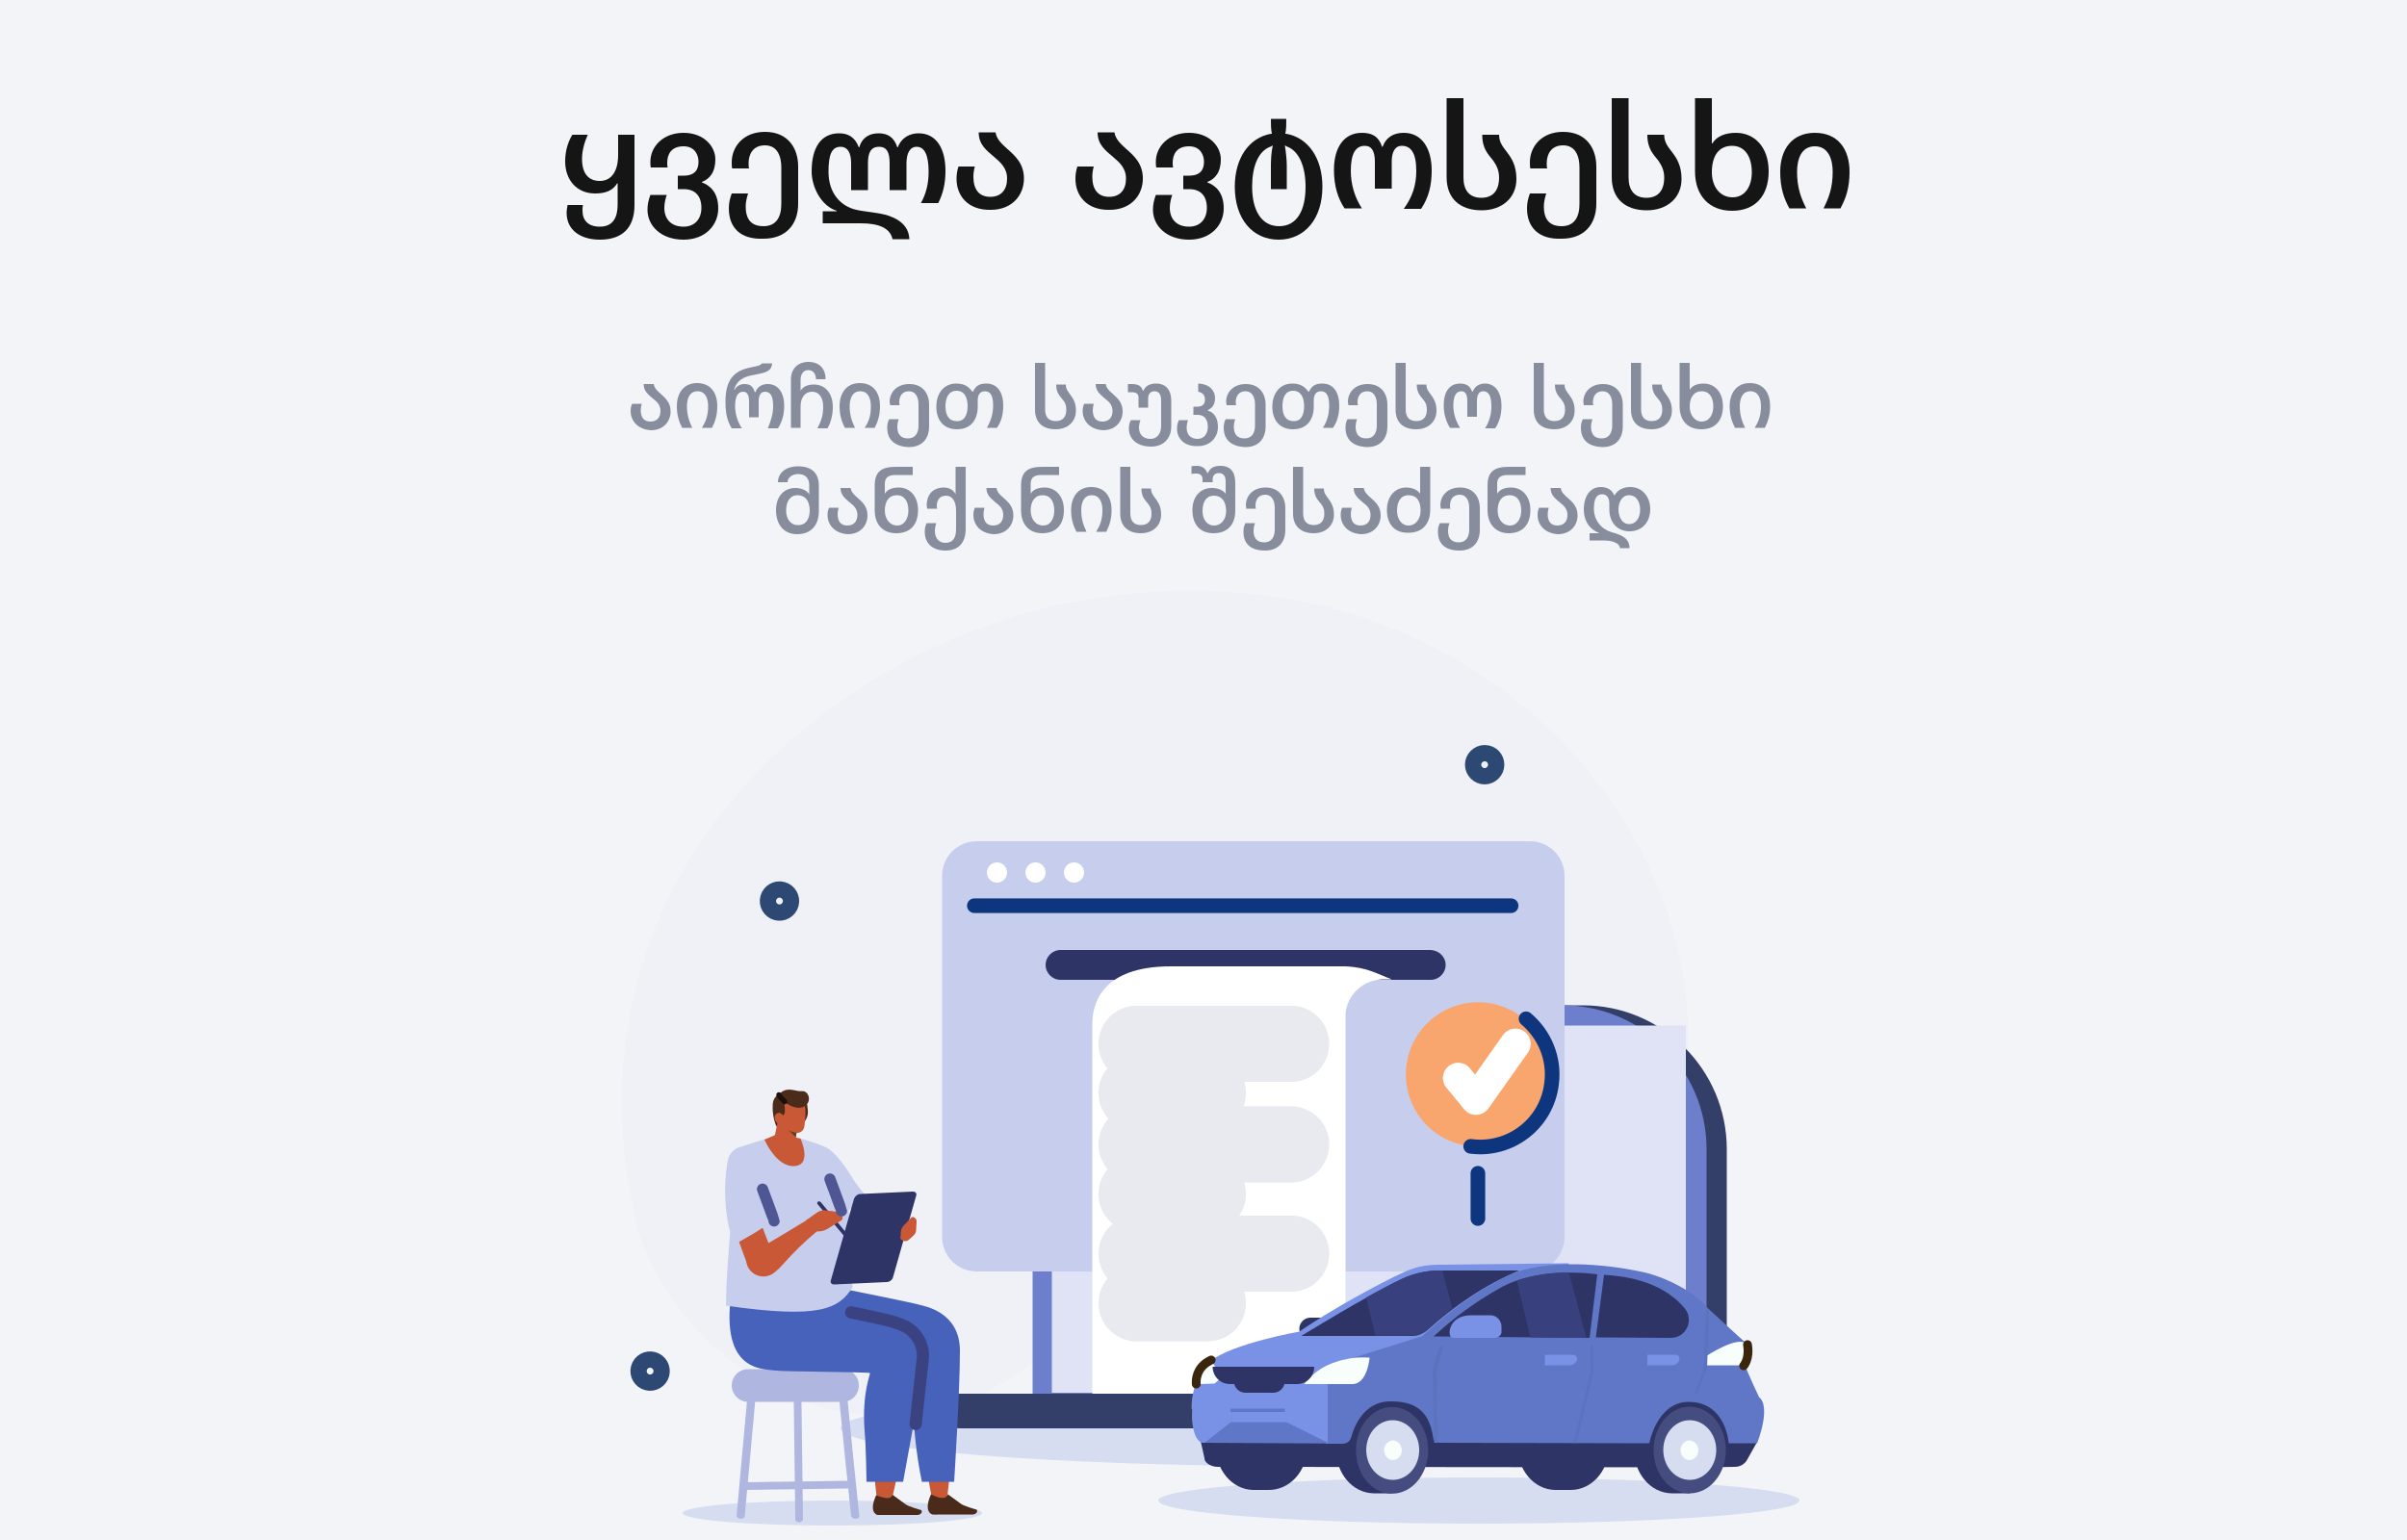 <?xml version="1.0" encoding="utf-8"?>
<!-- Generator: Adobe Illustrator 27.2.0, SVG Export Plug-In . SVG Version: 6.00 Build 0)  -->
<!DOCTYPE svg PUBLIC "-//W3C//DTD SVG 1.1//EN" "http://www.w3.org/Graphics/SVG/1.1/DTD/svg11.dtd">
<svg version="1.1" id="Layer_1" xmlns:x="http://ns.adobe.com/Extensibility/1.0/" xmlns:i="http://ns.adobe.com/AdobeIllustrator/10.0/" xmlns:graph="http://ns.adobe.com/Graphs/1.0/"
	 xmlns="http://www.w3.org/2000/svg" xmlns:xlink="http://www.w3.org/1999/xlink" x="0px" y="0px" viewBox="0 0 500 320"
	 style="enable-background:new 0 0 500 320;" xml:space="preserve">
<style type="text/css">
	.st0{fill:#F3F4F8;}
	.st1{fill:#EFF1F7;}
	
		.st2{fill-rule:evenodd;clip-rule:evenodd;fill:none;stroke:#2D4973;stroke-width:3.385;stroke-linecap:round;stroke-miterlimit:10;}
	.st3{fill:#D7DDF0;}
	.st4{fill:#333E69;}
	.st5{fill:#6C7ECC;}
	.st6{fill:#DFE3F5;}
	.st7{fill:#C7CEED;}
	.st8{fill:#2E3566;}
	.st9{fill:#FFFFFF;}
	.st10{fill:none;stroke:#0D367F;stroke-width:3.041;stroke-linecap:round;stroke-linejoin:round;stroke-miterlimit:10;}
	.st11{fill:none;stroke:#E8EAF0;stroke-width:15.834;stroke-linecap:round;stroke-linejoin:round;stroke-miterlimit:10;}
	.st12{fill:#7A92E6;}
	.st13{fill:#454D80;}
	.st14{fill:#F7FEFB;}
	.st15{fill:#6077C7;}
	.st16{fill:#5C72BF;}
	.st17{fill:#EA573F;}
	.st18{fill:none;}
	.st19{fill:none;stroke:#3B260D;stroke-width:1.83;stroke-linecap:round;stroke-linejoin:round;stroke-miterlimit:10;}
	.st20{fill:#38417D;}
	.st21{fill-rule:evenodd;clip-rule:evenodd;fill:#D7DDF0;}
	.st22{fill:#AFB7E0;}
	.st23{fill-rule:evenodd;clip-rule:evenodd;fill:#AFB7E0;}
	.st24{fill-rule:evenodd;clip-rule:evenodd;fill:#C95836;}
	.st25{fill-rule:evenodd;clip-rule:evenodd;fill:#4A2A1A;}
	.st26{fill-rule:evenodd;clip-rule:evenodd;fill:#4762BA;}
	
		.st27{fill-rule:evenodd;clip-rule:evenodd;fill:none;stroke:#3B4282;stroke-width:2.537;stroke-linecap:round;stroke-linejoin:round;stroke-miterlimit:10;}
	.st28{fill-rule:evenodd;clip-rule:evenodd;fill:#C7CEED;}
	.st29{fill:#C95836;}
	.st30{fill:#4D2B1B;}
	.st31{fill-rule:evenodd;clip-rule:evenodd;fill:#4D2B1B;}
	.st32{fill-rule:evenodd;clip-rule:evenodd;fill:#633C1D;}
	
		.st33{fill-rule:evenodd;clip-rule:evenodd;fill:none;stroke:#1C100A;stroke-width:1.086;stroke-linecap:round;stroke-miterlimit:10;}
	
		.st34{fill-rule:evenodd;clip-rule:evenodd;fill:none;stroke:#4E5794;stroke-width:2.33;stroke-linecap:round;stroke-linejoin:round;stroke-miterlimit:10;}
	.st35{fill:#F9A56E;}
	.st36{fill:none;stroke:#FFFFFF;stroke-width:6.333;stroke-linecap:round;stroke-linejoin:round;stroke-miterlimit:10;}
	.st37{enable-background:new    ;}
	.st38{fill:#878D9C;}
	.st39{fill:#151515;}
</style>
<g id="Layer_2_00000166641011012389850640000010208150379159884687_">
	<g id="Layer_2_00000070113783671386595900000007247049413270324359_">
		<g>
			<g>
				<rect id="SVGID_00000113329053630106759230000001489512567570702466_" class="st0" width="500" height="320"/>
			</g>
			<g>
				<g>
					<g>
						<rect id="SVGID_1_" class="st0" width="500" height="320"/>
					</g>
				</g>
			</g>
		</g>
	</g>
</g>
<g>
	<path class="st1" d="M347.5,236.2c17.3-55.5-38.3-127.6-124.8-111.1c-48.1,9.2-106.5,54.2-91,127.2c7.1,33.4,58.7,66,96.5,16.8
		C255.9,233.1,332,285.9,347.5,236.2z"/>
	<path class="st2" d="M310.8,158.9c0,1.3-1.1,2.4-2.4,2.4s-2.4-1.1-2.4-2.4c0-1.3,1.1-2.4,2.4-2.4
		C309.8,156.5,310.8,157.6,310.8,158.9z"/>
	<ellipse transform="matrix(0.265 -0.964 0.964 0.265 -175.401 339.642)" class="st2" cx="135.1" cy="284.9" rx="2.4" ry="2.4"/>
	<ellipse transform="matrix(0.265 -0.964 0.964 0.265 -61.471 293.791)" class="st2" cx="162" cy="187.2" rx="2.4" ry="2.4"/>
	<path class="st3" d="M364.7,296.8c0.2,4.3-36.7,7.9-91.2,7.9s-98.7-3.5-98.9-7.9c-0.2-4.3,43.8-7.9,98.3-7.8
		C327.4,288.9,364.5,292.4,364.7,296.8z"/>
	<path class="st4" d="M358.7,290.3l-140,0l0-51.5c0-16.5,13.4-29.9,29.9-29.9l80.2,0c16.5,0,29.9,13.4,29.9,29.9L358.7,290.3z"/>
	<path class="st5" d="M354.5,290.3l-140,0l0-51.5c0-16.5,13.4-29.9,29.9-29.9l80.2,0c16.5,0,29.9,13.4,29.9,29.9L354.5,290.3z"/>
	<rect x="218.5" y="213.1" class="st6" width="131.7" height="76.3"/>
	<ellipse class="st3" cx="307.2" cy="311.8" rx="66.6" ry="4.8"/>
	<path class="st7" d="M317.8,264.2H202.9c-4,0-7.2-3.2-7.2-7.2l0-75c0-4,3.2-7.2,7.2-7.2h114.9c4,0,7.2,3.2,7.2,7.2l0,75
		C325,261,321.8,264.2,317.8,264.2z"/>
	<path class="st8" d="M300.3,200.5L300.3,200.5c0,1.7-1.4,3.1-3.1,3.1l-76.9,0c-1.7,0-3.1-1.4-3.1-3.1v0c0-1.7,1.4-3.1,3.1-3.1
		l76.9,0C298.9,197.5,300.3,198.8,300.3,200.5z"/>
	<circle class="st9" cx="207.1" cy="181.3" r="2.1"/>
	<circle class="st9" cx="215.1" cy="181.3" r="2.1"/>
	<circle class="st9" cx="223.1" cy="181.3" r="2.1"/>
	<line class="st10" x1="202.4" y1="188.2" x2="313.9" y2="188.2"/>
	<path class="st9" d="M279.6,295l-52.7-0.3l0-81.9c0-4.3,2-12,16.3-12l36.3,0c4.6,0.2,6.6,1.6,9.6,2.7h-1.7c-4.1,0-7.6,3.1-7.9,7.2
		c0,0,0,0.1,0,0.1l0,22l0,54.7C279.6,295.8,279.6,295,279.6,295z"/>
	<line class="st11" x1="236.1" y1="216.9" x2="268.2" y2="216.9"/>
	<line class="st11" x1="236.1" y1="227.1" x2="250.9" y2="227.1"/>
	<line class="st11" x1="236.1" y1="237.8" x2="268.2" y2="237.8"/>
	<line class="st11" x1="236.1" y1="248.1" x2="250.9" y2="248.1"/>
	<line class="st11" x1="236.1" y1="260.5" x2="268.2" y2="260.5"/>
	<line class="st11" x1="236.1" y1="270.8" x2="250.9" y2="270.8"/>
	<path class="st4" d="M351.5,296.8l-151.9,0c-4,0-7.2-3.2-7.2-7.2v0l166.2,0v0C358.7,293.5,355.5,296.8,351.5,296.8z"/>
	<g>
		<g>
			<path class="st8" d="M272.2,278.4h6.1c1.3,0,2.3-1.1,2.3-2.3l0,0c0-1.3-1.1-2.3-2.3-2.3h-6.1c-1.3,0-2.3,1.1-2.3,2.3v0
				C269.9,277.4,270.9,278.4,272.2,278.4z"/>
			<path class="st12" d="M275.6,301l43.9,0c0,0-0.1-10.8,8.8-11c9-0.2,8.5,10.5,8.5,10.5l0,1.7c0,0,6.3-0.6,8.1-1.5
				c0,0,0.7-1.4,0.9-2.8c0.3-1.4,0.1-4.3,0.1-4.3l-1.5-1.2c0,0,0.6-6.7-0.4-9.1c0,0,0.9-2.6,0.7-4.1l-19-16.7l-27.3,0.3
				c-3.7,0.1-5.5,0.9-8.8,2.5c-12.2,6.1-19.7,11.4-19.7,11.4s-13.8,2.4-18.6,6.2c-1.9,1.8-2.9,3.1-3.7,7.9l-0.1,1.9l11.3,3.6
				L275.6,301z"/>
			<path class="st8" d="M249.4,299.4l0.8,3.6c0,1.1,1.6,1.8,2.7,1.8l101.5,0.1l6-0.1c1.1,0,2.1-0.6,2.6-1.6l1.9-3.4
				c-2.8-6.7-7.1-10.4-13.6-11.2l-46.1-3.2l-29.9,4.9L249.4,299.4z"/>
			<path class="st8" d="M260.5,291.6c0.5,0,0.9,0.1,1.4,0.2c0.6-0.1,1.2-0.2,1.8-0.2c4.4,0.1,7.8,4.2,7.8,9.2s-3.7,8.9-8.1,8.8
				c-0.5,0-2.5,0-3.1,0c-4.4-0.1-7.8-4.2-7.8-9.2C252.5,295.4,256.1,291.5,260.5,291.6z"/>
			<path class="st8" d="M323.2,291.6c0.5,0,0.9,0.1,1.4,0.2c0.6-0.1,1.2-0.2,1.8-0.2c4.4,0.1,7.8,4.2,7.8,9.2
				c-0.1,5-3.7,8.9-8.1,8.8c-0.5,0-2.5,0-3.1,0c-4.4-0.1-7.8-4.2-7.8-9.2S318.9,291.5,323.2,291.6z"/>
			<path class="st8" d="M285.7,292.3c0.1,0,0.1,0,0.2,0h3.6v1.2c2.4,1.6,4,4.6,3.9,8c-0.1,3.4-1.8,6.3-4.2,7.7v1.1h-3.6v0
				c-0.1,0-0.2,0-0.3,0c-4.4-0.1-7.8-4.2-7.8-9.2S281.4,292.2,285.7,292.3z"/>
			
				<ellipse transform="matrix(1.760198e-03 -1 1 1.760198e-03 -12.734 589.944)" class="st13" cx="289.1" cy="301.4" rx="9" ry="7.5"/>
			
				<ellipse transform="matrix(1 -7.440649e-03 7.440649e-03 1 -2.234 2.161)" class="st3" cx="289.3" cy="301.3" rx="5.5" ry="6.2"/>
			<path class="st14" d="M291.2,301.4c0,1.1-0.9,2-1.9,2s-1.8-1-1.8-2.1c0-1.1,0.9-2,1.9-2C290.4,299.3,291.2,300.3,291.2,301.4z"/>
			<path class="st8" d="M347.6,292.3c0.1,0,0.1,0,0.2,0h3.6v1.2c2.4,1.6,4,4.6,3.9,8c-0.1,3.4-1.8,6.3-4.2,7.7v1.1h-3.6v0
				c-0.1,0-0.2,0-0.3,0c-4.4-0.1-7.8-4.2-7.8-9.2C339.6,296.2,343.2,292.2,347.6,292.3z"/>
			
				<ellipse transform="matrix(1.751155e-03 -1 1 1.751155e-03 48.992 651.778)" class="st13" cx="351" cy="301.4" rx="9" ry="7.5"/>
			<path class="st15" d="M299.1,299.8l43.5,0.1c0,0,1.6-8.7,8.3-8.6c7.7,0.1,8.2,8.6,8.2,8.6l5.9,0c0,0,3-7.5,0.4-9.6
				c0,0-2.1-4.4-3-6.8c0,0,0.9-2.6,0.7-4.1l-6.5-5.1c-2.8-3.7-13.6-9.2-18-9.9c-9.4-1.6-17.1-2.6-26.5,2.2
				c-14.6,7.3-19.3,15.2-19.3,15.2s-5.7-0.4-14.8,1.4c-1.9,1.8-2.1,4-2.6,6l0,10.8l3.5,0c0.9,0,1.6-0.6,1.8-1.4
				c0.7-2.7,2.9-7.2,7.7-7.4c4.7-0.1,8.4,1.2,9.3,7.5C297.7,299.3,298.4,299.8,299.1,299.8z"/>
			<path class="st15" d="M362.6,284.9c0,0-85.4-1.3-84.8-1.8c9.1-2.7,17.7-5.5,17.7-5.5s8-8,18.2-12.7c7.1-3.3,19.5-2.4,27.9-0.5
				c5.5,1.3,11.2,4.8,13,7.3l8.4,7.7c0.2,1.6-0.7,4.1-0.7,4.1C362.4,283.8,362.5,284.3,362.6,284.9z"/>
			<path class="st14" d="M354.4,281.8c0,0,7-4.6,8.4-2.4c0,0,0.6,2.1-0.8,4.3l-7.9,0L354.4,281.8z"/>
			<path class="st8" d="M333.2,264.9l-1.7,13l15.6,0.1c3.2,0,4.9-3.8,2.8-6.2C344.9,265.8,336.5,265.1,333.2,264.9z"/>
			<path class="st8" d="M331.8,264.8c0,0-12.1-1.9-20.5,3c-4.9,2.8-9.2,5.9-13.5,9.9l32.4,0.3L331.8,264.8z"/>
			<g>
				<polygon class="st16" points="355,272.6 354.6,284.4 352.6,289.6 352,289.6 353.9,284.4 354.5,271.7 				"/>
			</g>
			<g>
				<polygon class="st16" points="299.9,279.6 298.4,284.9 298.6,299.8 297.9,299.8 297.6,284.8 299,279.7 				"/>
			</g>
			<path class="st17" d="M292.5,276.6"/>
			<path class="st8" d="M315.6,264h-16.6c-2.7,0-5.3,0.6-7.7,1.7c-7.7,3.7-21,11.9-21,11.9h23.1c1.2,0,2.3-0.5,3.2-1.3
				C301.8,271.6,308.5,266.9,315.6,264z"/>
			<path class="st12" d="M250,299.8l25.8,0.1v-12.2l-28.1,3.3l-0.1,3.3C247.6,295.9,248.1,299.8,250,299.8z"/>
			<path class="st12" d="M310.5,278l-8.7,0c-1.3,0-1.1-4.7,3.8-4.7l4,0c1.3,0,2.3,1.1,2.3,2.4l0,0.9C312,277.3,311.3,278,310.5,278z
				"/>
			<line class="st18" x1="329.5" y1="270.3" x2="329.5" y2="270.3"/>
			<path class="st19" d="M362.2,283.8c0,0,1.3-1.4,0.8-4.4"/>
			<path class="st14" d="M271.8,286.6c1.5-1.7,3.5-2.9,5.7-3.6c0.8-0.3,1.7-0.5,2.3-0.6c1.9-0.5,4.7-0.3,4.7-0.3s-0.4,5.6-3.7,5.5
				c-3.4,0-9.9,0-9.9,0L271.8,286.6z"/>
			<path class="st14" d="M253.9,286.1c-1.9-2.3-1.4-2.5-2.4-3.2c0,0-2.8,1.9-3.1,4.3c0,0.3,0.5,0.4,1,0.4c2.3-0.1,2.9-0.1,2.9-0.1
				L253.9,286.1z"/>
			<path class="st8" d="M273,284h-21.1v0c0,2,1.6,3.6,3.6,3.6h13.9C271.4,287.6,273,286,273,284L273,284z"/>
			<path class="st8" d="M258.7,284.6h5.8c1.3,0,2.4,1.1,2.4,2.4l0,0c0,1.3-1.1,2.4-2.4,2.4h-5.8c-1.3,0-2.4-1.1-2.4-2.4v0
				C256.2,285.7,257.3,284.6,258.7,284.6z"/>
			
				<ellipse transform="matrix(1 -7.440189e-03 7.440189e-03 1 -2.232 2.619)" class="st3" cx="351" cy="301.3" rx="5.5" ry="6.2"/>
			<path class="st14" d="M352.8,301.4c0,1.1-0.9,2-1.9,2s-1.8-1-1.8-2.1c0-1.1,0.9-2,1.9-2C352,299.3,352.8,300.3,352.8,301.4z"/>
			<g>
				<polygon class="st16" points="327.5,299.9 326.8,299.8 330.4,285.1 330.3,279.5 331,279.5 331,285.2 				"/>
			</g>
			<path class="st20" d="M317.9,277.9l11.6,0.1l-3.6-13.6c-3.1,0-7.1,0.4-10.8,1.7L317.9,277.9z"/>
			<path class="st20" d="M299.6,264h-0.6c-2.7,0-5.3,0.6-7.7,1.7c-2.2,1-4.8,2.4-7.5,3.9l1.9,7.9h7.7c1.2,0,2.3-0.5,3.2-1.3
				c1.5-1.4,3.2-2.9,5.1-4.3L299.6,264z"/>
			<polygon class="st15" points="250.2,299.8 255.7,295.5 267.2,295.5 275.9,299.8 			"/>
			<g>
				<g>
					<rect x="255.6" y="292.7" class="st15" width="11.3" height="0.7"/>
				</g>
			</g>
			<path class="st19" d="M248.5,287.6c0,0-0.2-1.3,0.6-2.8c0.8-1.5,2.5-2.2,2.5-2.2"/>
			<path class="st12" d="M326.1,283.7h-5.2v-2.2h5.9c0.4,0,0.8,0.4,0.8,0.8l0,0C327.6,283,326.9,283.7,326.1,283.7z"/>
			<path class="st12" d="M347.4,283.7h-5.2v-2.2h5.9c0.4,0,0.8,0.4,0.8,0.8l0,0C348.8,283,348.2,283.7,347.4,283.7z"/>
		</g>
	</g>
	<g>
		<ellipse class="st21" cx="172.9" cy="314.4" rx="31.1" ry="2.6"/>
		<g>
			<g>
				<g>
					<path class="st22" d="M166,316.3C166,316.3,166,316.3,166,316.3c0.5,0,0.8-0.3,0.8-0.6l-0.4-31.5c0-0.3-0.4-0.6-0.8-0.6
						c0,0,0,0,0,0c-0.5,0-0.8,0.3-0.8,0.6l0.4,31.5C165.2,316.1,165.5,316.3,166,316.3z"/>
				</g>
			</g>
			<g>
				<g>
					<path class="st22" d="M177.7,315.6C177.7,315.6,177.7,315.5,177.7,315.6c0.5,0,0.9-0.3,0.8-0.6l-1.3-12.6l-1.6-16.1
						c0-0.3-0.4-0.5-0.9-0.5c-0.5,0-0.8,0.3-0.8,0.6l1.6,16.1l1.3,12.6C176.9,315.3,177.3,315.6,177.7,315.6z"/>
				</g>
			</g>
			<g>
				<g>
					<path class="st22" d="M154.7,309.6C154.7,309.6,154.7,309.6,154.7,309.6l21.2-0.3c0.5,0,0.9-0.4,0.9-0.8c0-0.5-0.4-0.8-0.9-0.8
						c0,0,0,0,0,0l-21.2,0.3c-0.5,0-0.9,0.4-0.9,0.8C153.7,309.3,154.2,309.6,154.7,309.6z"/>
				</g>
			</g>
			<g>
				<g>
					<path class="st22" d="M153.9,315.6c0.4,0,0.8-0.2,0.8-0.5l2.7-29.7c0-0.3-0.3-0.6-0.8-0.6c-0.5,0-0.8,0.2-0.9,0.5l-2.7,29.7
						C153.1,315.3,153.4,315.6,153.9,315.6C153.9,315.6,153.9,315.6,153.9,315.6z"/>
				</g>
			</g>
			<path class="st23" d="M152,287.9L152,287.9c0-1.9,1.5-3.4,3.4-3.4l19.6,0c1.9,0,3.4,1.5,3.4,3.4l0,0c0,1.9-1.5,3.4-3.4,3.4
				l-19.6,0C153.6,291.3,152,289.8,152,287.9z"/>
		</g>
		<g>
			<path class="st24" d="M181.1,278.4c0,0,3.3,2,0.6,13.3c-1.5,6.2,0.8,22.6,0.8,22.6l2.4-1.1l6.4-28.4
				C191.8,282.6,181.1,278.4,181.1,278.4z"/>
			<path class="st25" d="M185.4,310.6l2.6,1.9c0.5,0.5,3.4,1.3,3.4,1.3l0,0c0.3,0.6-0.3,0.9-0.7,1l-8.4,0c0,0-2-0.4-0.3-4.1
				C183.5,311.3,185.1,311.7,185.4,310.6z"/>
			<path class="st24" d="M189.6,277.8c0,0,3.3,2,1.8,13.7c-0.8,6.4,2.9,23.3,2.9,23.3l2.2-1.2l1.7-15.5
				C198.4,295.7,189.6,277.8,189.6,277.8z"/>
			<path class="st25" d="M196.9,310.5l2.6,1.9c0.5,0.5,3.4,1.3,3.4,1.3l0,0c0.3,0.6-0.3,0.9-0.7,1l-8.5,0c0,0-2-0.4-0.3-4.2
				C194.9,311.3,196.5,311.7,196.9,310.5z"/>
			<path class="st26" d="M187.6,307.9H180c0,0-0.1-7.4-0.4-10.6c-0.6-8,1.3-11.8,1.1-12c-0.2-0.2-18.4-0.3-19.5-0.5
				c-3-0.4-12.2,0.3-9-18l28.7,7.7c0,0,6.7,1,8.1,3.4c0.9,1.5,1.8,3,3.1,5.3L187.6,307.9z"/>
			<path class="st26" d="M198.2,307.9l-6.7,0c0,0-2.8-12.8-1.2-20.3c0.8-3.7-34.2-5.2-34.2-5.2l2.3-15.2l18.1,0.9c0,0,0.1,0,0.1,0
				c1,0.2,13.4,2.7,14.3,3c1,0.3,8.5,1.4,8.5,9.6C199.4,289.2,198.2,307.9,198.2,307.9z"/>
			<path class="st27" d="M190.2,295.9l1.5-13.7c0.2-2.7-1.2-5.2-3.5-6.5c-2.2-1.2-6.2-1.9-11.4-3"/>
			<path class="st28" d="M169.3,237.5l-2.9-0.9l-5.6-0.5l-7.6,2.4c-2.4,1.3-2.7,3.7-1.1,8l-0.3,8c-0.6,7.6-0.9,10.3-1,16.8
				c19.5,2.8,23.4,0.7,26.3-3.8c-1-11.2,0.4-15.1-2.9-25.6C173.5,239.3,172.1,238.5,169.3,237.5z"/>
			<path class="st29" d="M166.3,236.6c0,0,2.5,5.5-1.3,5.7c-3.8,0.2-6.2-5.5-6.2-5.5l2.8-1.2L166.3,236.6z"/>
			<path class="st30" d="M161.8,234.3c-0.3,0-0.6-0.2-0.8-1c-0.3-0.8-0.5-2.2-0.5-3c0-0.6,0-1.2,0.2-1.7c0.2-0.5,0.6-1,1.1-1.2
				c0.6-0.2,1.4,0,1.9,0.5c0.5,0.5,0.8,1.2,0.9,1.9c0.1,0.7,0,1.4-0.1,2c-0.1,0.8-0.3,1.5-0.8,2.1
				C163.1,234.4,161.7,234.3,161.8,234.3z"/>
			<path class="st31" d="M167.1,233.1c0,0,0.9-1,0.7-2.5c-0.1-0.5,0-1.2-0.5-1.8c-1.9-2.5-3.1,2.5-3,2.6
				C164.4,231.4,167.1,233.1,167.1,233.1z"/>
			<path class="st24" d="M165.6,233.1c0,0-0.2,2.6-0.4,4.8c-0.1,0.6-0.5,1.1-1.1,1.2c-0.6,0.2-1.3,0.1-1.8-0.3
				c-0.2-0.1-0.3-0.3-0.5-0.4c-0.7-0.5-1.1-1.4-0.9-2.2c0.4-2,1.2-5.6,1.2-5.6L165.6,233.1L165.6,233.1z"/>
			<polygon class="st32" points="165.6,234.8 165.3,236.3 163.7,234.7 			"/>
			<path class="st24" d="M161.8,229.7c0-0.8,0.6-1.4,1.3-1.4c0.8,0,1.9,0.1,2.7,0.1c0.8,0,1.3,0.7,1.4,1.5c0.2,0.9,0.1,2.8-0.1,4.1
				c-0.1,0.8-0.7,1.4-1.5,1.4c-0.8,0-3.3-0.9-3.6-2.4C161.8,231.9,161.8,230.8,161.8,229.7L161.8,229.7z"/>
			<path class="st31" d="M162.2,227.8c0.2,0.8,1,1.4,1.7,1.8c0.7,0.4,1.5,0.6,2.2,0.6c0.8-0.1,1.5-0.5,1.8-1.2
				c0.3-0.7,0.1-1.7-0.6-2.1c-0.4-0.3-1-0.1-1.5-0.2c-1.2-0.2-2.6-0.8-4,0.7C161.9,227.3,162.3,227.8,162.2,227.8z"/>
			<path class="st30" d="M162.3,231.9c0.4,0,0.6-0.3,0.7-0.7c0.1-0.3,0-0.7,0-1.1c0-0.4-0.1-0.7,0.1-1c0.1-0.3,0.5-0.6,0.3-1
				c-0.1-0.2-0.2-0.3-0.4-0.4c-0.5-0.2-1,0.1-1.3,0.4s-0.4,0.9-0.3,1.4c0.1,0.5,0.2,1,0.4,1.5c0.1,0.2,0.1,0.4,0.2,0.6
				c0,0.1,0.1,0.2,0.2,0.2C162.2,232,162.3,231.9,162.3,231.9z"/>
			<path class="st24" d="M161,232.7c0.2,0.6,0.8,1,1.3,0.8c0.5-0.2,0.7-0.8,0.5-1.4c-0.2-0.6-0.8-1-1.3-0.8S160.8,232.1,161,232.7z"
				/>
			<path class="st33" d="M163,228.9c0,0-0.9-0.8-1.2-1.4"/>
			<path class="st7" d="M171.3,238.3c0,0,2.2,0.5,5.9,6.7c0.6,0.9,1.7,2.5,2.7,3.4l-4.1,3.5L171.3,238.3z"/>
			<path class="st8" d="M184.2,266.4l-10.9,0.5c-0.6,0-0.9-0.4-0.7-0.9l4.8-16.9c0.2-0.5,0.7-1,1.3-1l10.9-0.5
				c0.6,0,0.9,0.4,0.7,0.9l-4.8,16.9C185.4,265.9,184.8,266.4,184.2,266.4z"/>
			<path class="st29" d="M187.6,257.8c0.4,0.2,0.9,0.1,1.2-0.2l1-0.9c0.3-0.3,0.5-0.7,0.5-1.1l0.1-1.7c0.1-0.6-0.5-1.1-1-1l0,0
				l-1.7,1.8c-0.4,0.4-0.6,1-0.6,1.6l0,0.4C186.9,257.3,187.1,257.6,187.6,257.8L187.6,257.8z"/>
			<path class="st8" d="M175.9,256.9L175.9,256.9c0.2-0.2,0.2-0.4,0-0.6l-5.4-6.5c-0.2-0.2-0.5-0.2-0.6-0.1l0,0
				c-0.2,0.2-0.2,0.4,0,0.6l5.4,6.5C175.4,257,175.7,257,175.9,256.9z"/>
			<path class="st29" d="M167.4,253.6l2.4-1.7c0.5-0.3,1.1-0.5,1.7-0.4l2.4,0.3c0.8,0.1,1.4,1,1,1.7l0,0l-3.1,1.9
				c-0.7,0.4-1.6,0.6-2.5,0.4l-1.5-0.2L167.4,253.6z"/>
			<path class="st29" d="M156.5,260.1c4.8-2.7,6.6-3.9,11.3-6.7l2.2,2.2c-6.5,5.4-7.5,7.9-9.7,9.2c-1.6,0.9-3.8,0.4-4.8-1.3
				C154.4,261.6,155.8,260.7,156.5,260.1z"/>
			<polygon class="st29" points="151.5,252.5 155.4,263.2 160.1,259.5 156.1,249.1 			"/>
			<path class="st7" d="M151.4,240.7c-0.3,0.5-1.6,6.5,0,14.3l1.3,3.5c0,0,6.4-3.5,6.4-4c0-0.5-3.6-10.4-3.6-10.4L151.4,240.7z"/>
			<path class="st34" d="M160.8,253.7c0-0.2-2.4-6.6-2.4-6.6"/>
			<path class="st34" d="M174.8,251.6c0-0.2-2.4-6.6-2.4-6.6"/>
		</g>
	</g>
	<line class="st10" x1="307" y1="243.8" x2="307" y2="253.2"/>
	<g>
		
			<ellipse transform="matrix(0.311 -0.95 0.95 0.311 -0.642 445.654)" class="st35" cx="307.2" cy="223.3" rx="15" ry="15"/>
	</g>
	<path class="st10" d="M305.5,238.2c8.2,1.1,15.8-4.7,16.8-13c0.7-5.3-1.5-10.3-5.3-13.5"/>
	<polyline class="st36" points="302.9,224 306.6,228.5 314.8,216.9 	"/>
</g>
<g class="st37">
	<path class="st38" d="M131,85.4c0-0.6,0.1-1,0.3-1.5h2c-0.1,0.4-0.2,0.9-0.2,1.3c0,1.6,0.7,2.4,2,2.4c1.4,0,2.1-0.9,2.1-2.2
		c0-1.3-0.8-2-1.6-2.6c-0.9-0.8-1.9-1.5-1.9-3h2.1c0.1,0.8,0.7,1.4,1.4,2c1,0.9,2.1,1.8,2.1,3.7c0,2-1.4,3.9-4.1,3.9
		C132.3,89.2,131,87.3,131,85.4z"/>
	<path class="st38" d="M147.1,84.4c0-1.5-0.5-3.1-2.2-3.1c-1.7,0-2.2,1.6-2.2,3.1c0,2,0.5,3.2,1.1,4.5h-2.1
		c-0.6-1.2-1.1-2.5-1.1-4.5c0-2.7,1.4-4.8,4.2-4.8c2.8,0,4.2,2,4.2,4.8c0,2-0.5,3.3-1.1,4.5h-2.1C146.6,87.6,147.1,86.4,147.1,84.4z
		"/>
	<path class="st38" d="M160.6,84.4c0-2.2-0.6-3-1.7-3c-0.9,0-1.3,0.8-1.3,2v3.3h-2v-3.3c0-1.3-0.4-2-1.2-2c-1.1,0-1.7,0.9-1.7,3
		c0,1.6,0.5,3.2,1.4,4.6h-2.1c-0.9-1.5-1.3-2.9-1.3-5.6c0-4.4,1.7-6.3,5-7l1.8-0.4c0.4-0.1,0.7-0.4,0.8-0.5h2.1
		c-0.1,1.3-0.8,1.8-2.8,2.2l-1.5,0.3c-1.5,0.3-3.1,1-3.6,3h0.1c0.4-0.8,1.2-1.2,2-1.2c1.3,0,1.8,0.5,2.2,1.7h0.1
		c0.5-1.2,1.4-1.7,2.6-1.7c2.2,0,3.4,1.9,3.4,4.5c0,1.8-0.4,3.3-1.3,4.7h-2.1C160.1,87.5,160.6,86.1,160.6,84.4z"/>
	<path class="st38" d="M171,84.5c0-1.8-0.8-3.1-2.3-3.1c-1.5,0-2.4,1.2-2.4,3.1v4.4h-2V78.8c0-2.3,1.6-3.6,3.6-3.6
		c2.4,0,3.6,1.5,3.6,3.6h-2c0-1-0.5-1.9-1.6-1.9c-1,0-1.6,0.8-1.6,2.1v2.2h0c0.5-0.9,1.5-1.3,2.8-1.3c2.2,0,3.9,1.7,3.9,4.7
		c0,2-0.6,3.5-1.1,4.4h-2.1C170.5,87.6,171,86.5,171,84.5z"/>
	<path class="st38" d="M180.9,84.4c0-1.5-0.5-3.1-2.2-3.1c-1.7,0-2.2,1.6-2.2,3.1c0,2,0.5,3.2,1.1,4.5h-2.1
		c-0.6-1.2-1.1-2.5-1.1-4.5c0-2.7,1.4-4.8,4.2-4.8c2.8,0,4.2,2,4.2,4.8c0,2-0.5,3.3-1.1,4.5h-2.1C180.5,87.6,180.9,86.4,180.9,84.4z
		"/>
	<path class="st38" d="M184.3,88.9c0-0.7,0.1-1.2,0.4-1.8h2c-0.2,0.5-0.3,1.1-0.3,1.6c0,1.5,0.7,2.4,2.2,2.4c1.6,0,2.2-1.2,2.2-2.7
		V84c0-1.3-0.5-2.7-2-2.7c-1.5,0-2,1.2-2,2.2c0,0.2,0,0.5,0.1,0.7h-2c0-0.2-0.1-0.5-0.1-0.7c0-1.9,1.4-3.7,4.1-3.7
		c2.8,0,4.1,2,4.1,4.3v4.5c0,2.6-1.5,4.3-4.2,4.3C185.8,92.8,184.3,91.3,184.3,88.9z"/>
	<path class="st38" d="M206.3,84.3c0-2-0.5-3-1.7-3c-1,0-1.5,0.7-1.5,1.9v1.3c0,2.8-1.5,4.7-4.3,4.7s-4.3-1.9-4.3-4.7
		c0-2.8,1.6-4.8,4.1-4.8c1.3,0,2.4,0.3,3.4,1.7h0.1c0.7-1.5,1.7-1.7,2.8-1.7c2.2,0,3.5,1.7,3.5,4.6c0,1.8-0.4,3.3-1.3,4.6h-2.1
		C205.8,87.5,206.3,86,206.3,84.3z M201,84.4c0-1.7-0.6-3.2-2.3-3.2c-1.6,0-2.3,1.4-2.3,3.2c0,1.7,0.6,3.1,2.3,3.1
		C200.4,87.6,201,86.1,201,84.4z"/>
	<path class="st38" d="M215,85.1v-9.7h2.1v9.7c0,1.5,0.7,2.4,2.2,2.4c1.5,0,2.2-0.9,2.2-2.4c0-1-0.3-1.5-0.7-2
		c-0.6-0.8-1.4-1.4-1.4-3.2h2c0,1,0.5,1.5,1,2.2c0.5,0.7,1.1,1.6,1.1,3.2c0,2.4-1.8,3.9-4.2,3.9C216.6,89.2,215,87.8,215,85.1z"/>
	<path class="st38" d="M224.9,85.4c0-0.6,0.1-1,0.3-1.5h2c-0.1,0.4-0.2,0.9-0.2,1.3c0,1.6,0.7,2.4,2,2.4c1.4,0,2.1-0.9,2.1-2.2
		c0-1.3-0.8-2-1.6-2.6c-0.9-0.8-1.9-1.5-1.9-3h2.1c0.1,0.8,0.7,1.4,1.4,2c1,0.9,2.1,1.8,2.1,3.7c0,2-1.4,3.9-4.1,3.9
		C226.2,89.2,224.9,87.3,224.9,85.4z"/>
	<path class="st38" d="M234.5,89.1c0-0.7,0.1-1.2,0.4-1.8h2c-0.2,0.5-0.3,1.1-0.3,1.6c0,1.3,0.8,2.3,2.4,2.3c1.4,0,2.2-1.2,2.2-2.6
		v-5.4c0-1.3-0.5-1.9-1.4-1.9c-0.9,0-1.3,0.7-1.3,1.5v1.9h-2v-2.1c0-0.7-0.4-1.1-1.4-1.1h-0.8v-1.7h0.7c1.3,0,2.1,0.3,2.4,1.4h0.1
		c0.5-1.1,1.4-1.5,2.7-1.5c2,0,3.1,1.4,3.1,3.5v5.4c0,2.4-1.5,4.2-4.2,4.2C236.1,92.8,234.5,91.1,234.5,89.1z"/>
	<path class="st38" d="M244.5,89.1c0-0.7,0.1-1.2,0.4-1.8h1.9c-0.2,0.5-0.3,1.1-0.3,1.6c0,1.3,0.7,2.3,2.3,2.3
		c1.4,0,2.1-1.2,2.1-2.5c0-1.5-0.7-2.5-2.1-2.5h-0.9v-1.7h0.8c1.2,0,1.6-0.6,1.6-1.5c0-0.8-0.4-1.4-1.4-1.6v-1.7
		c2.5,0.1,3.5,1.6,3.5,3c0,1.4-0.6,2.1-1.5,2.5v0.1c1.2,0.4,2.1,1.4,2.1,3.4c0,2.1-1.5,4-4.2,4C246,92.8,244.5,91.1,244.5,89.1z"/>
	<path class="st38" d="M254.2,88.9c0-0.7,0.1-1.2,0.4-1.8h2c-0.2,0.5-0.3,1.1-0.3,1.6c0,1.5,0.7,2.4,2.2,2.4c1.6,0,2.2-1.2,2.2-2.7
		V84c0-1.3-0.5-2.7-2-2.7c-1.5,0-2,1.2-2,2.2c0,0.2,0,0.5,0.1,0.7h-2c0-0.2-0.1-0.5-0.1-0.7c0-1.9,1.4-3.7,4.1-3.7
		c2.8,0,4.1,2,4.1,4.3v4.5c0,2.6-1.5,4.3-4.2,4.3C255.7,92.8,254.2,91.3,254.2,88.9z"/>
	<path class="st38" d="M276.1,84.3c0-2-0.5-3-1.7-3c-1,0-1.5,0.7-1.5,1.9v1.3c0,2.8-1.5,4.7-4.3,4.7c-2.8,0-4.3-1.9-4.3-4.7
		c0-2.8,1.6-4.8,4.1-4.8c1.3,0,2.4,0.3,3.4,1.7h0.1c0.7-1.5,1.7-1.7,2.8-1.7c2.2,0,3.5,1.7,3.5,4.6c0,1.8-0.4,3.3-1.3,4.6h-2.1
		C275.7,87.5,276.1,86,276.1,84.3z M270.9,84.4c0-1.7-0.6-3.2-2.3-3.2c-1.6,0-2.2,1.4-2.2,3.2c0,1.7,0.6,3.1,2.3,3.1
		C270.3,87.6,270.9,86.1,270.9,84.4z"/>
	<path class="st38" d="M279.5,88.9c0-0.7,0.1-1.2,0.4-1.8h2c-0.2,0.5-0.3,1.1-0.3,1.6c0,1.5,0.7,2.4,2.2,2.4c1.6,0,2.2-1.2,2.2-2.7
		V84c0-1.3-0.5-2.7-2-2.7c-1.5,0-2,1.2-2,2.2c0,0.2,0,0.5,0.1,0.7h-2c0-0.2-0.1-0.5-0.1-0.7c0-1.9,1.4-3.7,4.1-3.7
		c2.8,0,4.1,2,4.1,4.3v4.5c0,2.6-1.5,4.3-4.2,4.3C281,92.8,279.5,91.3,279.5,88.9z"/>
	<path class="st38" d="M289.9,85.1v-9.7h2.1v9.7c0,1.5,0.7,2.4,2.2,2.4c1.5,0,2.2-0.9,2.2-2.4c0-1-0.3-1.5-0.7-2
		c-0.6-0.8-1.4-1.4-1.4-3.2h2c0,1,0.5,1.5,1,2.2c0.5,0.7,1.1,1.6,1.1,3.2c0,2.4-1.8,3.9-4.2,3.9C291.5,89.2,289.9,87.8,289.9,85.1z"
		/>
	<path class="st38" d="M309.8,84.4c0-2.2-0.6-3.1-1.7-3.1c-0.9,0-1.3,0.8-1.3,2v3.3h-2v-3.3c0-1.3-0.4-2-1.2-2c-1.1,0-1.7,0.9-1.7,3
		c0,1.6,0.5,3.2,1.4,4.6h-2.1c-0.8-1.3-1.3-2.8-1.3-4.7c0-2.8,1.2-4.5,3.4-4.5c1.3,0,2.1,0.5,2.5,1.7h0.1c0.5-1.2,1.4-1.7,2.6-1.7
		c2.2,0,3.4,2,3.4,4.6c0,1.8-0.4,3.3-1.3,4.7h-2.1C309.4,87.5,309.8,86.1,309.8,84.4z"/>
	<path class="st38" d="M318.6,85.1v-9.7h2.1v9.7c0,1.5,0.7,2.4,2.2,2.4c1.5,0,2.2-0.9,2.2-2.4c0-1-0.3-1.5-0.7-2
		c-0.6-0.8-1.4-1.4-1.4-3.2h2c0,1,0.5,1.5,1,2.2c0.5,0.7,1.1,1.6,1.1,3.2c0,2.4-1.8,3.9-4.2,3.9C320.2,89.2,318.6,87.8,318.6,85.1z"
		/>
	<path class="st38" d="M328.4,88.9c0-0.7,0.1-1.2,0.4-1.8h2c-0.2,0.5-0.3,1.1-0.3,1.6c0,1.5,0.7,2.4,2.2,2.4c1.6,0,2.2-1.2,2.2-2.7
		V84c0-1.3-0.5-2.7-2-2.7c-1.5,0-2,1.2-2,2.2c0,0.2,0,0.5,0.1,0.7h-2c0-0.2-0.1-0.5-0.1-0.7c0-1.9,1.4-3.7,4.1-3.7
		c2.8,0,4.1,2,4.1,4.3v4.5c0,2.6-1.5,4.3-4.2,4.3C329.8,92.8,328.4,91.3,328.4,88.9z"/>
	<path class="st38" d="M338.8,85.1v-9.7h2.1v9.7c0,1.5,0.7,2.4,2.2,2.4c1.5,0,2.2-0.9,2.2-2.4c0-1-0.3-1.5-0.7-2
		c-0.6-0.8-1.4-1.4-1.4-3.2h2c0,1,0.5,1.5,1,2.2c0.5,0.7,1.1,1.6,1.1,3.2c0,2.4-1.8,3.9-4.2,3.9C340.4,89.2,338.8,87.8,338.8,85.1z"
		/>
	<path class="st38" d="M348.9,84.4v-9h2.1V81h0c0.5-0.9,1.6-1.3,2.9-1.3c2.2,0,4,1.7,4,4.7c0,3-1.6,4.8-4.5,4.8
		C350.6,89.2,348.9,87.4,348.9,84.4z M355.9,84.5c0-1.9-0.8-3.2-2.4-3.2c-1.6,0-2.5,1.2-2.5,3.2c0,1.7,1,3.1,2.5,3.1
		C355,87.6,355.9,86.2,355.9,84.5z"/>
	<path class="st38" d="M365.8,84.4c0-1.5-0.5-3.1-2.2-3.1s-2.2,1.6-2.2,3.1c0,2,0.5,3.2,1.1,4.5h-2.1c-0.6-1.2-1.1-2.5-1.1-4.5
		c0-2.7,1.4-4.8,4.2-4.8s4.2,2,4.2,4.8c0,2-0.5,3.3-1.1,4.5h-2.1C365.3,87.6,365.8,86.4,365.8,84.4z"/>
	<path class="st38" d="M161.2,106c0-3,1.8-4.6,4-4.6c1.3,0,2.4,0.5,2.9,1.3h0v-1.9c0-1.5-0.9-2.3-2.3-2.3c-1.2,0-2.2,0.7-2.2,1.7h-2
		c0-1.9,1.6-3.3,4.2-3.3c2.9,0,4.3,1.5,4.3,4v5.3c0,3-1.7,4.8-4.5,4.8S161.2,109,161.2,106z M168.2,106.1c0-2.1-1-3.2-2.5-3.2
		c-1.6,0-2.4,1.3-2.4,3.2c0,1.7,0.9,3,2.4,3C167.3,109.2,168.2,107.9,168.2,106.1z"/>
	<path class="st38" d="M171.9,107c0-0.6,0.1-1,0.3-1.5h2c-0.1,0.4-0.2,0.9-0.2,1.3c0,1.6,0.7,2.4,2,2.4c1.4,0,2.1-0.9,2.1-2.2
		c0-1.3-0.8-2-1.6-2.6c-0.9-0.8-1.9-1.5-1.9-3h2.1c0.1,0.8,0.7,1.4,1.4,2c1,0.9,2.1,1.8,2.1,3.7c0,2-1.4,3.9-4.1,3.9
		C173.2,110.8,171.9,108.9,171.9,107z"/>
	<path class="st38" d="M181.7,106v-5.1c0-2.9,1.4-3.9,4.4-3.9h3.5v1.7H186c-1.4,0-2.2,0.5-2.2,1.8v2.1h0c0.5-0.9,1.6-1.3,2.9-1.3
		c2.2,0,4,1.7,4,4.7s-1.6,4.8-4.5,4.8C183.4,110.8,181.7,109,181.7,106z M188.7,106.1c0-1.9-0.8-3.2-2.4-3.2c-1.6,0-2.5,1.2-2.5,3.2
		c0,1.7,1,3.1,2.6,3.1C187.8,109.2,188.7,107.8,188.7,106.1z"/>
	<path class="st38" d="M192.1,110.5c0-0.7,0.1-1.2,0.4-1.8h2c-0.2,0.5-0.3,1.1-0.3,1.6c0,1.5,0.8,2.5,2.2,2.5c1.6,0,2.2-1.1,2.2-2.9
		v-3.8c0-1.8-0.7-3.1-2.1-3.1c-1.5,0-1.9,1.2-1.9,2.1c0,0.2,0,0.5,0.1,0.6h-2.1c0-0.2-0.1-0.5-0.1-0.7c0-1.9,1-3.7,3.6-3.7
		c1.2,0,2.1,0.7,2.4,1.4h0V97h2.1v12.9c0,2.9-1.5,4.5-4.2,4.5C193.7,114.4,192.1,112.9,192.1,110.5z"/>
	<path class="st38" d="M202.2,107c0-0.6,0.1-1,0.3-1.5h2c-0.1,0.4-0.2,0.9-0.2,1.3c0,1.6,0.7,2.4,2,2.4c1.4,0,2.1-0.9,2.1-2.2
		c0-1.3-0.8-2-1.6-2.6c-0.9-0.8-1.9-1.5-1.9-3h2.1c0.1,0.8,0.7,1.4,1.4,2c1,0.9,2.1,1.8,2.1,3.7c0,2-1.4,3.9-4.1,3.9
		C203.5,110.8,202.2,108.9,202.2,107z"/>
	<path class="st38" d="M212.1,106v-5.1c0-2.9,1.4-3.9,4.4-3.9h3.5v1.7h-3.7c-1.4,0-2.2,0.5-2.2,1.8v2.1h0c0.5-0.9,1.6-1.3,2.9-1.3
		c2.2,0,4,1.7,4,4.7s-1.6,4.8-4.5,4.8C213.8,110.8,212.1,109,212.1,106z M219,106.1c0-1.9-0.8-3.2-2.4-3.2c-1.6,0-2.5,1.2-2.5,3.2
		c0,1.7,1,3.1,2.6,3.1C218.2,109.2,219,107.8,219,106.1z"/>
	<path class="st38" d="M229,106c0-1.5-0.5-3.1-2.2-3.1c-1.7,0-2.2,1.6-2.2,3.1c0,2,0.5,3.2,1.1,4.5h-2.1c-0.6-1.2-1.1-2.5-1.1-4.5
		c0-2.7,1.4-4.8,4.2-4.8c2.8,0,4.2,2,4.2,4.8c0,2-0.5,3.3-1.1,4.5h-2.1C228.5,109.2,229,108,229,106z"/>
	<path class="st38" d="M232.7,106.7V97h2.1v9.7c0,1.5,0.7,2.4,2.2,2.4c1.5,0,2.2-0.9,2.2-2.4c0-1-0.3-1.5-0.7-2
		c-0.6-0.8-1.4-1.4-1.4-3.2h2c0,1,0.5,1.5,1,2.2c0.5,0.7,1.1,1.6,1.1,3.2c0,2.4-1.8,3.9-4.2,3.9
		C234.4,110.8,232.7,109.4,232.7,106.7z"/>
	<path class="st38" d="M247.7,106c0-3,1.8-4.6,4-4.6c1.3,0,2.3,0.4,2.9,1.2h0V100c0-1.1-0.5-1.7-1.4-1.7c-0.9,0-1.3,0.6-1.3,1.3v0.6
		h-2.1v-0.6c0-0.6-0.3-1.2-1.3-1.2c-0.3,0-0.8,0-1,0.1v-1.6c0.3-0.1,0.8-0.1,1.2-0.1c0.8,0,1.7,0.4,2.1,1.5h0.1
		c0.5-1.1,1.3-1.5,2.6-1.5c2.1,0,3.1,1.2,3.1,3.6v5.7c0,3-1.7,4.7-4.5,4.7C249.3,110.8,247.7,109,247.7,106z M254.7,106.2
		c0-2.1-1-3.2-2.5-3.2c-1.6,0-2.4,1.2-2.4,3.2c0,1.7,0.9,3,2.4,3C253.7,109.2,254.7,107.9,254.7,106.2z"/>
	<path class="st38" d="M258.3,110.5c0-0.7,0.1-1.2,0.4-1.8h2c-0.2,0.5-0.3,1.1-0.3,1.6c0,1.5,0.7,2.4,2.2,2.4c1.6,0,2.2-1.2,2.2-2.7
		v-4.5c0-1.3-0.5-2.7-2-2.7c-1.5,0-2,1.2-2,2.2c0,0.2,0,0.5,0.1,0.7h-2c0-0.2-0.1-0.5-0.1-0.7c0-1.9,1.4-3.7,4.1-3.7
		c2.8,0,4.1,2,4.1,4.3v4.5c0,2.6-1.5,4.3-4.2,4.3C259.7,114.4,258.3,112.9,258.3,110.5z"/>
	<path class="st38" d="M268.6,106.7V97h2.1v9.7c0,1.5,0.7,2.4,2.2,2.4c1.5,0,2.2-0.9,2.2-2.4c0-1-0.3-1.5-0.7-2
		c-0.6-0.8-1.4-1.4-1.4-3.2h2c0,1,0.5,1.5,1,2.2c0.5,0.7,1.1,1.6,1.1,3.2c0,2.4-1.8,3.9-4.2,3.9
		C270.3,110.8,268.6,109.4,268.6,106.7z"/>
	<path class="st38" d="M278.5,107c0-0.6,0.1-1,0.3-1.5h2c-0.1,0.4-0.2,0.9-0.2,1.3c0,1.6,0.7,2.4,2,2.4c1.4,0,2.1-0.9,2.1-2.2
		c0-1.3-0.8-2-1.6-2.6c-0.9-0.8-1.9-1.5-1.9-3h2.1c0.1,0.8,0.7,1.4,1.4,2c1,0.9,2.1,1.8,2.1,3.7c0,2-1.4,3.9-4.1,3.9
		C279.8,110.8,278.5,108.9,278.5,107z"/>
	<path class="st38" d="M288.1,106c0-3,1.8-4.7,4-4.7c1.3,0,2.4,0.5,2.9,1.3h0V97h2.1v8.9c0,3-1.7,4.8-4.5,4.8
		C289.7,110.8,288.1,108.9,288.1,106z M295.1,106.1c0-2.1-0.9-3.2-2.5-3.2c-1.6,0-2.4,1.3-2.4,3.2c0,1.7,0.9,3.1,2.4,3.1
		C294.1,109.2,295.1,107.8,295.1,106.1z"/>
	<path class="st38" d="M298.7,110.5c0-0.7,0.1-1.2,0.4-1.8h2c-0.2,0.5-0.3,1.1-0.3,1.6c0,1.5,0.7,2.4,2.2,2.4c1.6,0,2.2-1.2,2.2-2.7
		v-4.5c0-1.3-0.5-2.7-2-2.7c-1.5,0-2,1.2-2,2.2c0,0.2,0,0.5,0.1,0.7h-2c0-0.2-0.1-0.5-0.1-0.7c0-1.9,1.4-3.7,4.1-3.7
		c2.8,0,4.1,2,4.1,4.3v4.5c0,2.6-1.5,4.3-4.2,4.3C300.1,114.4,298.7,112.9,298.7,110.5z"/>
	<path class="st38" d="M309,106v-5.1c0-2.9,1.4-3.9,4.4-3.9h3.5v1.7h-3.7c-1.4,0-2.2,0.5-2.2,1.8v2.1h0c0.5-0.9,1.6-1.3,2.9-1.3
		c2.2,0,4,1.7,4,4.7s-1.6,4.8-4.5,4.8C310.8,110.8,309,109,309,106z M316,106.1c0-1.9-0.8-3.2-2.4-3.2c-1.6,0-2.5,1.2-2.5,3.2
		c0,1.7,1,3.1,2.6,3.1C315.1,109.2,316,107.8,316,106.1z"/>
	<path class="st38" d="M319.4,107c0-0.6,0.1-1,0.3-1.5h2c-0.1,0.4-0.2,0.9-0.2,1.3c0,1.6,0.7,2.4,2,2.4c1.4,0,2.1-0.9,2.1-2.2
		c0-1.3-0.8-2-1.6-2.6c-0.9-0.8-1.9-1.5-1.9-3h2.1c0.1,0.8,0.7,1.4,1.4,2c1,0.9,2.1,1.8,2.1,3.7c0,2-1.4,3.9-4.1,3.9
		C320.7,110.8,319.4,108.9,319.4,107z"/>
	<path class="st38" d="M333.1,112.3h-2.9v-1.5h1.9v-0.1c-2.1-0.8-3.1-2.7-3.1-4.8c0-2.9,1.4-4.7,3.5-4.7c1.3,0,2.3,0.5,2.8,1.7h0.1
		c0.7-1.2,1.9-1.7,3.3-1.7c2.4,0,4.1,2,4.1,4.6c0,2.7-1.7,4.6-4.3,4.6c-2.6,0-4.2-1.9-4.2-4.6v-1.2c0-1.1-0.5-1.9-1.5-1.9
		c-1.2,0-1.7,1-1.7,3c0,2.6,1.7,4.3,3.7,4.9c2.3,0.6,3.7,1.4,3.7,3.3h-2C336.5,113,335.2,112.3,333.1,112.3z M340.7,105.9
		c0-1.5-0.7-3-2.3-3c-1.5,0-2.2,1.5-2.2,3c0,1.4,0.7,3,2.2,3C340,108.9,340.7,107.4,340.7,105.9z"/>
</g>
<g class="st37">
	<path class="st39" d="M117.7,44.2c0-0.5,0.1-1,0.2-1.6h3.2c-0.1,0.4-0.1,0.8-0.1,1.2c0,1.9,1.1,3.3,3.6,3.3c2.8,0,3.7-2,3.7-4.6
		v-4.4h-0.1c-0.9,1.5-2.4,2.1-4.6,2.1c-3.7,0-6.2-2.7-6.2-6.7c0-2.5,0.8-4.4,1.5-5.5h3.2c-0.6,1.3-1.2,3.2-1.2,5
		c0,3,1.3,4.6,3.7,4.6c2.4,0,3.8-2,3.8-5.4V28h3.4v14.6c0,4.8-2.6,7.2-7.2,7.2C120.7,49.8,117.7,47.9,117.7,44.2z"/>
	<path class="st39" d="M134.5,43.6c0-1.1,0.2-2,0.6-3.1h3.4c-0.3,0.9-0.5,1.8-0.5,2.7c0,2.2,1.3,3.9,4,3.9c2.4,0,3.7-1.7,3.7-3.9
		c0-2.5-1.3-3.9-3.7-3.9h-1.2v-2.8h1.2c2.4,0,3.1-1.3,3.1-2.9c0-1.3-0.7-3.2-3.1-3.2c-2.6,0-3.4,1.7-3.4,3.4c0,0.4,0,0.7,0.1,1h-3.5
		c-0.1-0.3-0.1-0.7-0.1-1.2c0-3.1,2.6-6,6.9-6c4.3,0,6.6,2.9,6.6,5.5c0,2.7-1.2,4.1-2.8,4.7v0.1c1.6,0.6,3.4,2,3.4,5.4
		s-2.6,6.5-7.2,6.5C137.3,49.8,134.5,46.9,134.5,43.6z"/>
	<path class="st39" d="M151.4,43.3c0-1.1,0.2-2,0.6-3.1h3.4c-0.3,0.9-0.5,1.9-0.5,2.7c0,2.6,1.1,4.1,3.7,4.1c2.7,0,3.7-2,3.7-4.6
		v-7.6c0-2.3-0.8-4.6-3.4-4.6c-2.6,0-3.4,2-3.4,3.7c0,0.4,0,0.8,0.1,1.1h-3.5c-0.1-0.3-0.1-0.8-0.1-1.3c0-3.1,2.3-6.3,6.9-6.3
		c4.8,0,6.9,3.4,6.9,7.2v7.7c0,4.4-2.6,7.3-7.2,7.3C153.8,49.8,151.4,47.3,151.4,43.3z"/>
	<path class="st39" d="M178.8,46.4h-7.9v-2.5h2.9v-0.1c-3.2-1-5.2-4.9-5.2-8.2c0-5,2-7.9,5.7-7.9c1.9,0,3.3,0.8,4.1,2.9h0.1
		c0.6-2.1,2.2-2.9,4-2.9c1.9,0,3.2,0.8,3.9,2.9h0.1c0.8-2.1,2.6-2.9,4.3-2.9c3.8,0,5.6,3.3,5.6,7.8c0,2.6-0.5,4.7-1.5,6.7h-3.6
		c1.1-2,1.6-4.1,1.6-6.5c0-3.6-0.9-5.2-2.5-5.2c-1.4,0-2.1,1.4-2.1,3.4v5.6h-3.5v-5.6c0-2.1-0.5-3.4-2.2-3.4c-1.8,0-2.3,1.4-2.3,3.4
		v5.6h-3.5v-5.6c0-2.1-0.7-3.4-2.2-3.4c-1.9,0-2.5,1.8-2.5,5.2c0,4.5,2.6,7.2,5.8,7.9c1.7,0.4,4.9,0.6,6.6,1.2c3,1,4.3,2.7,4.4,4.9
		h-3.5C184.9,47.4,182.6,46.4,178.8,46.4z"/>
	<path class="st39" d="M198.7,37.2c0-0.9,0.1-1.7,0.4-2.6h3.4c-0.2,0.7-0.3,1.5-0.3,2.1c0,2.7,1.2,4.2,3.5,4.2
		c2.3,0,3.5-1.5,3.5-3.8c0-2.2-1.4-3.4-2.7-4.5c-1.5-1.3-3.2-2.5-3.2-5.1h3.5c0.2,1.4,1.3,2.4,2.4,3.4c1.7,1.5,3.5,3.1,3.5,6.2
		c0,3.4-2.4,6.5-6.9,6.5C200.9,43.7,198.7,40.5,198.7,37.2z"/>
	<path class="st39" d="M223.4,37.2c0-0.9,0.1-1.7,0.4-2.6h3.4c-0.2,0.7-0.3,1.5-0.3,2.1c0,2.7,1.2,4.2,3.5,4.2
		c2.3,0,3.5-1.5,3.5-3.8c0-2.2-1.4-3.4-2.7-4.5c-1.5-1.3-3.2-2.5-3.2-5.1h3.5c0.2,1.4,1.3,2.4,2.4,3.4c1.7,1.5,3.5,3.1,3.5,6.2
		c0,3.4-2.4,6.5-6.9,6.5C225.6,43.7,223.4,40.5,223.4,37.2z"/>
	<path class="st39" d="M239.5,43.6c0-1.1,0.2-2,0.6-3.1h3.4c-0.3,0.9-0.5,1.8-0.5,2.7c0,2.2,1.3,3.9,4,3.9c2.4,0,3.7-1.7,3.7-3.9
		c0-2.5-1.3-3.9-3.7-3.9h-1.2v-2.8h1.2c2.4,0,3.1-1.3,3.1-2.9c0-1.3-0.7-3.2-3.1-3.2c-2.6,0-3.4,1.7-3.4,3.4c0,0.4,0,0.7,0.1,1h-3.5
		c-0.1-0.3-0.1-0.7-0.1-1.2c0-3.1,2.6-6,6.9-6c4.3,0,6.6,2.9,6.6,5.5c0,2.7-1.2,4.1-2.8,4.7v0.1c1.6,0.6,3.4,2,3.4,5.4
		s-2.6,6.5-7.2,6.5C242.3,49.8,239.5,46.9,239.5,43.6z"/>
	<path class="st39" d="M256.5,38.8c0-6,3-10.2,7.5-11h0.2c-0.2-1-0.2-2-0.2-3.1h3.2c0,1.1,0,2.1-0.2,3.1h0.2c4.5,0.8,7.5,5,7.5,11
		c0,6.7-3.7,11-9.1,11C260.2,49.8,256.5,45.5,256.5,38.8z M271.2,38.8c0-4.1-1.3-7.5-4-8.4l-0.3-0.2c0.2,1.2,0.4,3,0.4,4.2v4.9H264
		v-4.9c0-1.2,0.1-3,0.4-4.2l-0.3,0.2c-2.8,0.9-4,4.3-4,8.4c0,4.7,1.8,8.2,5.6,8.2C269.5,47,271.2,43.6,271.2,38.8z"/>
	<path class="st39" d="M294.2,35.5c0-3.7-1.1-5.2-3-5.2c-1.5,0-2.1,1.4-2.1,3.3v5.6h-3.5v-5.6c0-2.1-0.6-3.3-2.1-3.3
		c-1.9,0-2.9,1.6-2.9,5.2c0,2.8,0.8,5.5,2.3,7.8h-3.6c-1.4-2.1-2.2-4.7-2.2-8c0-4.7,2.1-7.7,5.8-7.7c2.2,0,3.5,0.8,4.2,2.9h0.1
		c0.8-2.1,2.4-2.9,4.4-2.9c3.8,0,5.8,3.3,5.8,7.8c0,3.1-0.6,5.6-2.2,8h-3.6C293.4,40.9,294.2,38.5,294.2,35.5z"/>
	<path class="st39" d="M300.5,36.8V20.4h3.5v16.5c0,2.6,1.2,4.2,3.7,4.2c2.5,0,3.7-1.6,3.7-4.2c0-1.6-0.6-2.6-1.2-3.5
		c-1-1.3-2.3-2.4-2.3-5.4h3.5c0,1.7,0.9,2.6,1.7,3.7c0.9,1.2,1.9,2.7,1.9,5.5c0,4-3.1,6.5-7.2,6.5C303.3,43.7,300.5,41.3,300.5,36.8
		z"/>
	<path class="st39" d="M317.2,43.3c0-1.1,0.2-2,0.6-3.1h3.4c-0.3,0.9-0.5,1.9-0.5,2.7c0,2.6,1.1,4.1,3.7,4.1c2.7,0,3.7-2,3.7-4.6
		v-7.6c0-2.3-0.8-4.6-3.4-4.6c-2.6,0-3.4,2-3.4,3.7c0,0.4,0,0.8,0.1,1.1h-3.5c-0.1-0.3-0.1-0.8-0.1-1.3c0-3.1,2.3-6.3,6.9-6.3
		c4.8,0,6.9,3.4,6.9,7.2v7.7c0,4.4-2.6,7.3-7.2,7.3C319.7,49.8,317.2,47.3,317.2,43.3z"/>
	<path class="st39" d="M334.8,36.8V20.4h3.5v16.5c0,2.6,1.2,4.2,3.7,4.2c2.5,0,3.7-1.6,3.7-4.2c0-1.6-0.6-2.6-1.2-3.5
		c-1-1.3-2.3-2.4-2.3-5.4h3.5c0,1.7,0.9,2.6,1.7,3.7c0.9,1.2,1.9,2.7,1.9,5.5c0,4-3.1,6.5-7.2,6.5C337.6,43.7,334.8,41.3,334.8,36.8
		z"/>
	<path class="st39" d="M352.1,35.6V20.4h3.5v9.4h0.1c0.9-1.5,2.7-2.2,4.9-2.2c3.8,0,6.8,2.9,6.8,8s-2.8,8.2-7.6,8.2
		S352.1,40.6,352.1,35.6z M363.9,35.8c0-3.2-1.4-5.5-4.1-5.5s-4.2,2-4.2,5.5c0,3,1.7,5.2,4.3,5.2S363.9,38.7,363.9,35.8z"/>
	<path class="st39" d="M380.7,35.7c0-2.6-0.9-5.3-3.7-5.3c-2.9,0-3.7,2.8-3.7,5.3c0,3.3,0.8,5.4,1.9,7.6h-3.5
		c-1.1-2-1.9-4.2-1.9-7.6c0-4.6,2.4-8.1,7.2-8.1s7.2,3.4,7.2,8.1c0,3.4-0.8,5.6-1.9,7.6h-3.5C379.9,41.1,380.7,39,380.7,35.7z"/>
</g>
</svg>
